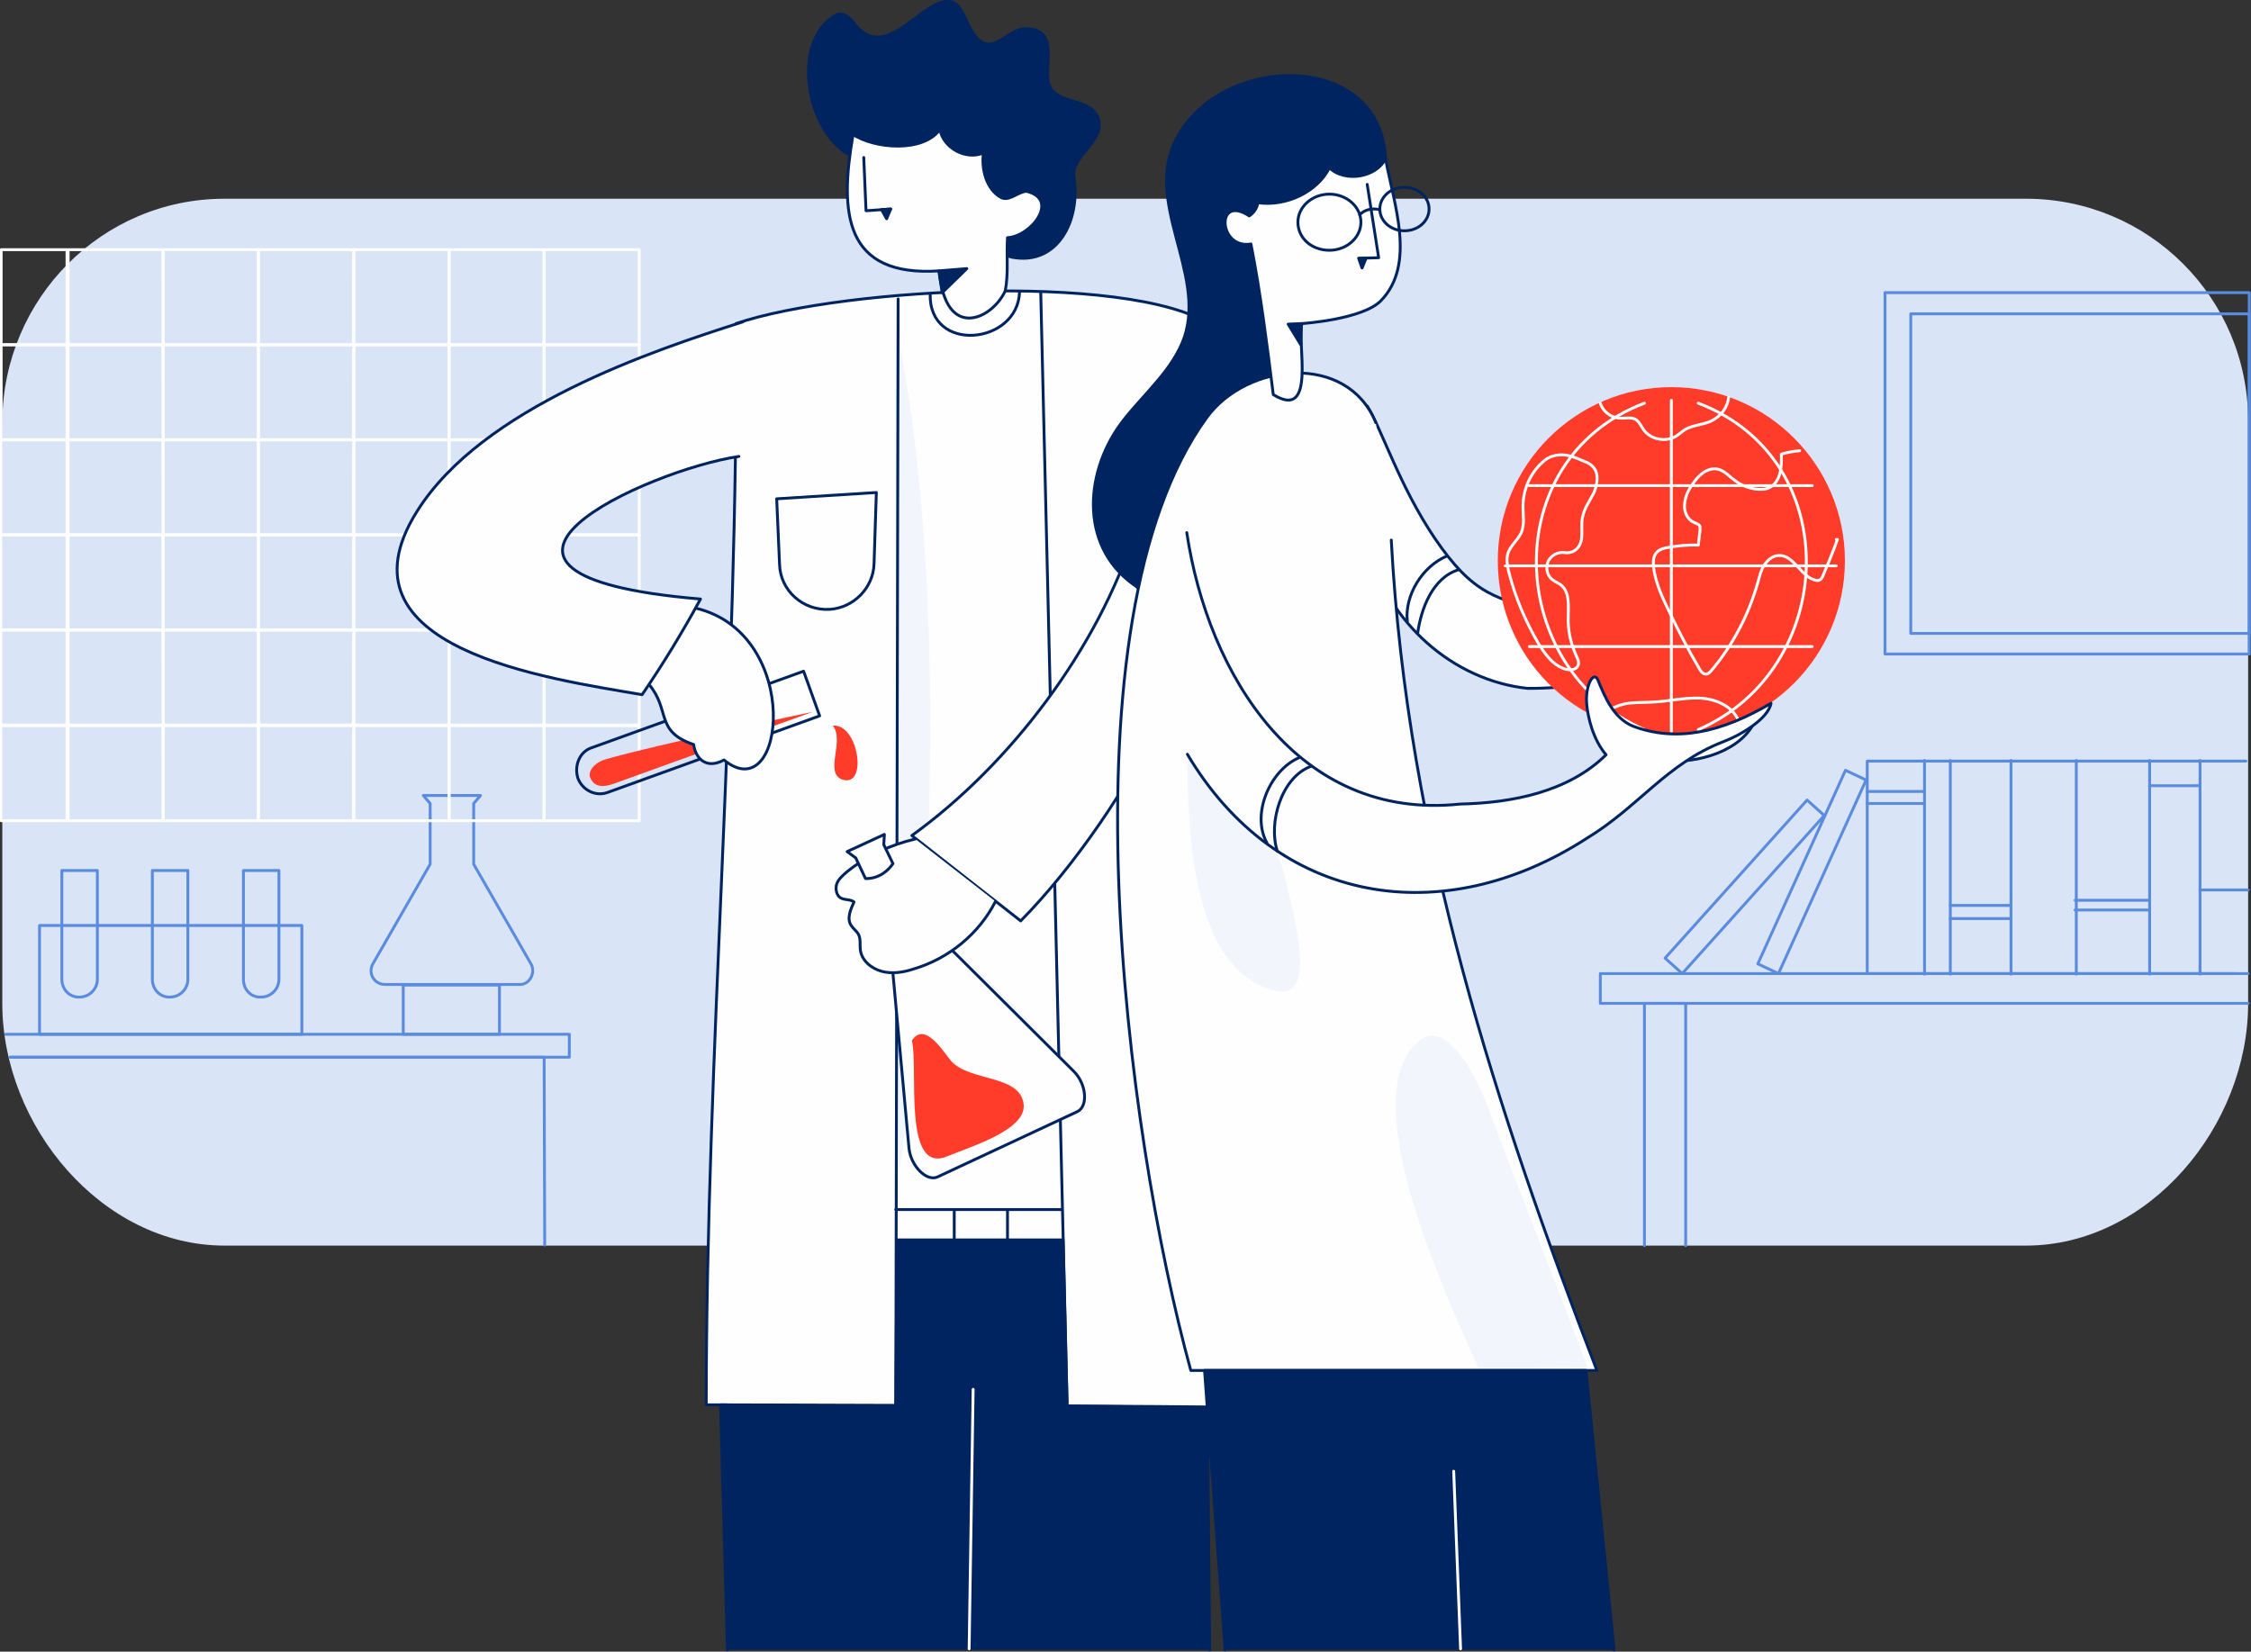 <?xml version="1.0" encoding="utf-8"?>
<!-- Generator: Adobe Illustrator 27.3.1, SVG Export Plug-In . SVG Version: 6.00 Build 0)  -->
<svg version="1.1" id="Layer_1" xmlns="http://www.w3.org/2000/svg" xmlns:xlink="http://www.w3.org/1999/xlink" x="0px" y="0px"
	 viewBox="0 0 393 288.4" style="enable-background:new 0 0 393 288.4;" xml:space="preserve">
<rect x="0" y="0" width="393" height="288.4" fill="#333333" stroke="none"/>
<style type="text/css">
	.st0{fill:#D9E4F7;}
	.st1{fill:none;stroke:#598BDE;stroke-width:0.5;stroke-linecap:round;stroke-linejoin:round;stroke-miterlimit:10;}
	.st2{fill:none;stroke:#FFFEFF;stroke-width:0.5;stroke-linecap:round;stroke-linejoin:round;stroke-miterlimit:10;}
	.st3{fill:#FFFEFF;stroke:#002460;stroke-width:0.5;stroke-linecap:round;stroke-linejoin:round;stroke-miterlimit:10;}
	.st4{fill:#F2F6FC;}
	.st5{fill:none;stroke:#002460;stroke-width:0.5;stroke-linecap:round;stroke-linejoin:round;stroke-miterlimit:10;}
	.st6{fill:#FFFEFF;}
	.st7{fill:#002460;}
	.st8{fill:#FF3B29;}
	.st9{fill:#002460;stroke:#002460;stroke-width:0.5;stroke-linecap:round;stroke-linejoin:round;stroke-miterlimit:10;}
</style>
<g>
	<g>
		<path class="st0" d="M39.2,34.7h314.5c21.4,0,38.8,17.3,38.8,38.8v101.7c0,21.4-17.3,42.3-38.8,42.3H39.2
			c-21.4,0-38.8-20.9-38.8-42.3V73.5C0.6,52.1,17.8,34.7,39.2,34.7z"/>
		<path class="st1" d="M92.7,168.3l-10-17.4v-10.6l1.2-1.4h-10l1.2,1.4v10.6l-10,17.4c-0.9,1.6,0.2,3.6,2.1,3.6h23.5
			C92.4,172,93.6,169.9,92.7,168.3z"/>
		<path class="st1" d="M87.2,172H70.4v8.6h16.8C87.2,180.6,87.2,172,87.2,172z"/>
		<path class="st1" d="M1,180.6h98.4v4H1.8"/>
		<path class="st1" d="M1.8,184.6H95l0.1,32.8"/>
		<path class="st1" d="M52.6,161.6H6.9v19h45.8V161.6z"/>
		<path class="st1" d="M10.8,171v-19h6.2v19c0,1.7-1.4,3.1-3.1,3.1C12.2,174.2,10.8,172.8,10.8,171z"/>
		<path class="st1" d="M26.6,171v-19h6.2v19c0,1.7-1.4,3.1-3.1,3.1C28,174.2,26.6,172.8,26.6,171z"/>
		<path class="st1" d="M42.5,171v-19h6.2v19c0,1.7-1.4,3.1-3.1,3.1C43.8,174.2,42.5,172.8,42.5,171z"/>
		<path class="st1" d="M392.5,175.2H279.4V170h113.1"/>
		<path class="st1" d="M287.1,217.5v-42.3h7.2v42.3"/>
		<path class="st1" d="M390.3,170H326v-37.1h66.1"/>
		<path class="st1" d="M336,132.8v37.3"/>
		<path class="st1" d="M340.5,132.8v37.3"/>
		<path class="st1" d="M351.1,132.8v37.3"/>
		<path class="st1" d="M362.5,132.8v37.3"/>
		<path class="st1" d="M375.3,132.8v37.3"/>
		<path class="st1" d="M384.1,132.8v37.3"/>
		<path class="st1" d="M326,138.2h10"/>
		<path class="st1" d="M326,140.3h10"/>
		<path class="st1" d="M340.5,158.1h10.6"/>
		<path class="st1" d="M340.5,160.4h10.6"/>
		<path class="st1" d="M362.3,157.2h13"/>
		<path class="st1" d="M362.3,158.9h13"/>
		<path class="st1" d="M375.3,137.2h8.8"/>
		<path class="st1" d="M384.1,155.4h8.4"/>
		<path class="st1" d="M325.8,136.2l-3.6-1.7l-15.3,33.8l3.6,1.7L325.8,136.2z"/>
		<path class="st1" d="M318.5,142.4l-3-2.7l-24.8,27.6l3,2.7L318.5,142.4z"/>
		<rect x="329.1" y="51.1" class="st1" width="63.6" height="63.1"/>
		<rect x="333.6" y="54.8" class="st1" width="59.1" height="55.8"/>
		<path class="st2" d="M111.6,126.7H95v16.6h16.6V126.7z"/>
		<path class="st2" d="M95,126.7H78.4v16.6H95V126.7z"/>
		<path class="st2" d="M78.4,126.7H61.8v16.6h16.6V126.7z"/>
		<path class="st2" d="M61.8,126.7H45.1v16.6h16.6C61.7,143.3,61.7,126.7,61.8,126.7z"/>
		<path class="st2" d="M45.1,126.7H28.5v16.6h16.6V126.7z"/>
		<path class="st2" d="M28.4,126.7H11.9v16.6h16.6C28.5,143.3,28.5,126.7,28.4,126.7z"/>
		<rect x="0.2" y="126.7" class="st2" width="11.5" height="16.6"/>
		<path class="st2" d="M111.6,110H95v16.6h16.6V110z"/>
		<path class="st2" d="M95,110H78.4v16.6H95V110z"/>
		<path class="st2" d="M78.4,110H61.8v16.6h16.6V110z"/>
		<path class="st2" d="M61.8,110H45.1v16.6h16.6C61.7,126.6,61.7,110,61.8,110z"/>
		<path class="st2" d="M45.1,110H28.5v16.6h16.6V110z"/>
		<path class="st2" d="M28.4,110H11.9v16.6h16.6C28.5,126.6,28.5,110,28.4,110z"/>
		<rect x="0.2" y="110" class="st2" width="11.5" height="16.6"/>
		<path class="st2" d="M111.6,93.4H95V110h16.6V93.4z"/>
		<path class="st2" d="M95,93.4H78.4V110H95V93.4z"/>
		<path class="st2" d="M78.4,93.4H61.8V110h16.6V93.4z"/>
		<path class="st2" d="M61.8,93.4H45.1V110h16.6C61.7,110,61.7,93.4,61.8,93.4z"/>
		<path class="st2" d="M45.1,93.4H28.5V110h16.6V93.4z"/>
		<path class="st2" d="M28.4,93.4H11.9V110h16.6C28.5,110,28.5,93.4,28.4,93.4z"/>
		<rect x="0.2" y="93.4" class="st2" width="11.5" height="16.6"/>
		<path class="st2" d="M111.6,76.8H95v16.6h16.6V76.8z"/>
		<path class="st2" d="M95,76.8H78.4v16.6H95V76.8z"/>
		<path class="st2" d="M78.4,76.8H61.8v16.6h16.6V76.8z"/>
		<path class="st2" d="M61.8,76.8H45.1v16.6h16.6C61.7,93.4,61.7,76.8,61.8,76.8z"/>
		<path class="st2" d="M45.1,76.8H28.5v16.6h16.6V76.8z"/>
		<path class="st2" d="M28.4,76.8H11.9v16.6h16.6C28.5,93.4,28.5,76.8,28.4,76.8z"/>
		<rect x="0.2" y="76.8" class="st2" width="11.5" height="16.6"/>
		<path class="st2" d="M111.6,60.2H95v16.6h16.6V60.2z"/>
		<path class="st2" d="M95,60.2H78.4v16.6H95V60.2z"/>
		<path class="st2" d="M78.4,60.2H61.8v16.6h16.6V60.2z"/>
		<path class="st2" d="M61.8,60.2H45.1v16.6h16.6C61.7,76.8,61.7,60.2,61.8,60.2z"/>
		<path class="st2" d="M45.1,60.2H28.5v16.6h16.6V60.2z"/>
		<path class="st2" d="M28.4,60.2H11.9v16.6h16.6C28.5,76.8,28.5,60.2,28.4,60.2z"/>
		<rect x="0.2" y="60.2" class="st2" width="11.5" height="16.6"/>
		<path class="st2" d="M111.6,43.6H95v16.6h16.6V43.6z"/>
		<path class="st2" d="M95,43.6H78.4v16.6H95V43.6z"/>
		<path class="st2" d="M78.4,43.6H61.8v16.6h16.6V43.6z"/>
		<path class="st2" d="M61.8,43.6H45.1v16.6h16.6C61.7,60.2,61.7,43.6,61.8,43.6z"/>
		<path class="st2" d="M45.1,43.6H28.5v16.6h16.6V43.6z"/>
		<path class="st2" d="M28.4,43.6H11.9v16.6h16.6C28.5,60.2,28.5,43.6,28.4,43.6z"/>
		<rect x="0.2" y="43.6" class="st2" width="11.5" height="16.6"/>
		<path class="st3" d="M216.9,245.8c3-54.8,6-112.5,2.8-167.3c-0.4-7.4-1.3-15.6-6.8-20.7c-12.1-10.5-65.6-7.7-84.4-1.3
			c0.4,63-5.2,128.2-5.2,188.8C123.4,245.3,215.9,245.5,216.9,245.8z"/>
		<path class="st4" d="M156.9,204.9V59.6c0,0,5.5,23,5.5,66.5C162.4,176.9,156.9,204.9,156.9,204.9z"/>
		<path class="st5" d="M181.7,51l4.6,194"/>
		<path class="st6" d="M198.2,92.8c-6.5,20.4-21.7,40.6-39,53.1l19,14.9c9.2-9.3,19.2-23.8,24.6-35.7"/>
		<path class="st5" d="M198.2,92.8c-6.5,20.4-21.7,40.6-39,53.1l19,14.9c9.2-9.3,19.2-23.8,24.6-35.7"/>
		<path class="st7" d="M241.9,27.9c-0.6-19.1-28.6-18.8-36.5-3.7c-5.8,11,5.1,23.3,1.4,34.6c-1.9,5.6-6.9,9.8-10.6,14.5
			c-6.7,8.5-8,21.7,1.6,28.7c1.2,0.7,1.8,1.8,1.5,3c-0.5,4.9,4.2,10.2,10,9c13.8-5.5,14.7-37.4,14.8-49.8c0-3.8-0.9-8,1-11.4
			c6.6-1.8,12.6-6.8,11.7-13.5"/>
		<path class="st5" d="M241.9,27.9c-0.6-19.1-28.6-18.8-36.5-3.7c-5.8,11,5.1,23.3,1.4,34.6c-1.9,5.6-6.9,9.8-10.6,14.5
			c-6.7,8.5-8,21.7,1.6,28.7c1.2,0.7,1.8,1.8,1.5,3c-0.5,4.9,4.2,10.2,10,9c13.8-5.5,14.7-37.4,14.8-49.8c0-3.8-0.9-8,1-11.4
			c6.6-1.8,12.6-6.8,11.7-13.5"/>
		<path class="st3" d="M238.7,70.9c2.7,4.4,5.6,13.9,11.8,23.1c6.6,9.7,10.7,10.8,20.5,12.9c5.9,9.3,11.7,13.3-4.3,13.3
			c-13.1-1.4-24.4-11.6-27.7-24.3C236.9,88,233.8,78.4,238.7,70.9z"/>
		<path class="st6" d="M291.8,132.9c5.7,0.2,13.5-2.3,15.1-8.4L291.8,132.9z"/>
		<path class="st5" d="M291.8,132.9c5.7,0.2,13.5-2.3,15.1-8.4"/>
		<path class="st6" d="M240.2,73.8c-5-12.3-22.5-10.5-29.5-0.9c-25.9,35.6-14.2,124.9-2.8,166.4h70.9c-17.4-45.2-33.1-92.7-35.9-145
			"/>
		<path class="st5" d="M240.2,73.8c-5-12.3-22.5-10.5-29.5-0.9c-25.9,35.6-14.2,124.9-2.8,166.4h70.9c-17.4-45.2-33.1-92.7-35.9-145
			"/>
		<path class="st8" d="M291.8,128.2c16.7,0,30.3-13.6,30.3-30.3s-13.6-30.3-30.3-30.3c-16.7,0-30.3,13.6-30.3,30.3
			S274.9,128.2,291.8,128.2z"/>
		<path class="st3" d="M218.4,42.6c1.7,8.6,2.9,18.3,3.9,26.3c7.6,4.7,4.1-9.1,5-12.4c0,0,10.6-0.7,13.8-4c6.2-6.4,2.2-17,0.8-24.8
			c-1.6,3.3-7.1,4.2-9.8,1.6c-2.1,4.2-7.5,6.8-12.5,6.1c-0.1,0.9-0.7,1.8-1.5,2.3C212.2,33.8,212.7,43.6,218.4,42.6z"/>
		<path class="st5" d="M232.1,43.7c3,0,5.5-2.2,5.5-4.9s-2.5-4.9-5.5-4.9s-5.5,2.2-5.5,4.9S228.9,43.7,232.1,43.7z"/>
		<path class="st5" d="M245.2,40.3c2.4,0,4.3-1.7,4.3-3.8s-1.9-3.8-4.3-3.8s-4.3,1.7-4.3,3.8S242.8,40.3,245.2,40.3z"/>
		<path class="st5" d="M237.4,37.5c0.8-0.9,2.2-1.2,3.4-0.9c0,0,0.1,0,0,0"/>
		<path class="st5" d="M238.7,32.2l2,12.8l-3.4,0.1"/>
		<path class="st9" d="M237.2,45.1l0.6,1.7l0.7-1.7H237.2z"/>
		<path class="st9" d="M224.9,56.6l2.3-0.1l-0.1,3.7L224.9,56.6z"/>
		<path class="st6" d="M252.6,97.1c-4.3,1.8-7.4,6.9-6.9,11.4L252.6,97.1z"/>
		<path class="st5" d="M252.6,97.1c-4.3,1.8-7.4,6.9-6.9,11.4"/>
		<path class="st6" d="M254.6,99.5c-4.5,1.4-6.5,6.8-7.1,11.1L254.6,99.5z"/>
		<path class="st5" d="M254.6,99.5c-4.5,1.4-6.5,6.8-7.1,11.1"/>
		<path class="st7" d="M213.9,288.1l-3.6-48.8h66.6l4.9,48.8"/>
		<path class="st5" d="M213.9,288.1l-3.6-48.8h66.6l4.9,48.8"/>
		<path class="st5" d="M156.8,52.2l-0.4,193.4"/>
		<path class="st6" d="M155.9,170l2.8,30.5c0.3,3.1,3.1,5.9,5,5l24.4-11.4c1.9-0.9,1.6-4.8-0.6-7l-21.1-21"/>
		<path class="st5" d="M155.9,170l2.8,30.5c0.3,3.1,3.1,5.9,5,5l24.4-11.4c1.9-0.9,1.6-4.8-0.6-7l-21.1-21"/>
		<path class="st6" d="M159.8,146.5c-4.3,1-8.4,2.9-11.9,5.7c-0.7,0.6-1.5,1.3-1.8,2.1s-0.1,2.1,0.7,2.5c0.7,0.4,1.7,0.2,2.3,0.7
			c-0.6,1.3-1.3,2.9-0.5,4.1c0.4,0.6,1,1,1.3,1.6c0.4,0.8,0.2,1.8,0.3,2.6c0.2,1.9,1.9,3.3,3.7,3.8s3.8,0.2,5.6-0.4
			c6.1-1.8,11.4-6.1,14.3-11.8"/>
		<path class="st5" d="M159.8,146.5c-4.3,1-8.4,2.9-11.9,5.7c-0.7,0.6-1.5,1.3-1.8,2.1s-0.1,2.1,0.7,2.5c0.7,0.4,1.7,0.2,2.3,0.7
			c-0.6,1.3-1.3,2.9-0.5,4.1c0.4,0.6,1,1,1.3,1.6c0.4,0.8,0.2,1.8,0.3,2.6c0.2,1.9,1.9,3.3,3.7,3.8s3.8,0.2,5.6-0.4
			c6.1-1.8,11.4-6.1,14.3-11.8"/>
		<path class="st5" d="M103.2,130.6l37.1-13.4l2.8,7.8l-37.1,13.4c-2,0.7-4.3-0.4-5.1-2.5C100.2,133.7,101.2,131.3,103.2,130.6z"/>
		<path class="st8" d="M105.7,132.6c8.9-2.6,36.2-8.3,36.2-8.3l-34.6,12.5c-1.9,0.7-3.5,0.7-4.2-0.9
			C102.5,134.8,103.7,133.2,105.7,132.6z"/>
		<path class="st3" d="M155.9,150.8l-1.6-3.3l0.1-1.8l-6.5,3l1.5,1.1l1.7,3.6C151.1,153.4,153.9,153.7,155.9,150.8z"/>
		<path class="st8" d="M145.4,126.7c2.1,2.7-1.5,8.2,1.6,9.4C151.6,137.7,149.9,126.3,145.4,126.7z"/>
		<path class="st6" d="M121.5,106.2c18.8,4.5,15.6,35.3,4.9,26.5c-2.9,1.6-4.9,0-5.3-2.7c-6.8-2.3-4-6-7.8-10.5"/>
		<path class="st5" d="M121.5,106.2c18.8,4.5,15.6,35.3,4.9,26.5c-2.9,1.6-4.9,0-5.3-2.7c-6.8-2.3-4-6-7.8-10.5"/>
		<path class="st6" d="M129.7,56.2c-15.7,5-45.5,14.9-56.9,33.1c-15.1,24,23,29.2,39.3,32c3.7-5.4,7.1-11,10.2-16.7
			c-50.1-4.2-9-22.6,6.7-24.9"/>
		<path class="st5" d="M129.7,56.2c-15.7,5-45.5,14.9-56.9,33.1c-15.1,24,23,29.2,39.3,32c3.7-5.4,7.1-11,10.2-16.7
			c-50.1-4.2-9-22.6,6.7-24.9"/>
		<path class="st3" d="M135.6,87.1l17.4-1.1l-0.4,12.4c-0.1,4.2-3.5,7.7-7.7,8c-4.7,0.3-8.7-3.3-8.8-7.9L135.6,87.1z"/>
		<path class="st8" d="M159.2,181.7c1.2,4.7-1.7,23.5,6.2,20.2c4.4-1.8,14-4.7,13.3-9.2c-0.7-5.1-9.5-3.8-12.7-7.5
			C164.4,183.2,161.4,178.4,159.2,181.7z"/>
		<path class="st9" d="M149.2,27.5C140.6,23.8,137.9,7,146,2.6c1-0.5,2.3,0.3,2.9,1.2c4.4,6.1,9.2,0.2,13.4-2.4
			c6.4-4,5.4,3.2,8.9,5.8c2.5,1.9,5.1-2.2,7.8-2.2c6.7,0.1,2.5,7.3,4.5,10.5c1.8,2.8,7.9,1.7,8.4,5.9c0.5,3.5-4.9,6-4.4,9.5
			c1.2,7.5-2.8,15.6-10.9,14C165.1,41.5,164.2,29.6,149.2,27.5z"/>
		<path class="st7" d="M127,288.1l-1.2-42.8l30.6,0.3l0.2-29.1h29l0.7,29l24.5,0.3l0.4,42.3"/>
		<path class="st5" d="M127,288.1l-1.2-42.8l30.6,0.3l0.2-29.1h29l0.7,29l24.5,0.3l0.4,42.3"/>
		<path class="st5" d="M156.4,211.2h29"/>
		<path class="st5" d="M166.6,211.3v5.1"/>
		<path class="st5" d="M175.9,211.3v5.1"/>
		<path class="st2" d="M169.9,242.6l-0.7,45.3"/>
		<path class="st2" d="M253.8,256.9l1.2,31"/>
		<path class="st3" d="M148.9,23.7c-2.3,13.4-1.6,24.7,15.1,23.6c1,12.3,9.2,8.5,11.5,3.5c0.6-3,0.2-6.2,0.4-9.3
			c4.1-0.2,9.2-6.7,3.3-8.1c-1.5,0.1-3,1.8-4.4,1.1c-2.6-1.4-3.5-5-3.1-7.8c-3,1.3-7-0.8-7.6-4.1c-2.9,4.1-11.5,3.4-15.3,0.8
			C148.9,23.5,148.9,23.6,148.9,23.7z"/>
		<path class="st5" d="M162.4,51.3c-0.3,10.5,15.3,8.9,15.6-0.3"/>
		<path class="st9" d="M163.9,47.3l4.9-0.4l-4.3,4.2L163.9,47.3z"/>
		<path class="st5" d="M150.8,27.5l0.4,9.3l4.3-0.3"/>
		<path class="st9" d="M153.9,36.6l1.6-0.1l-0.7,1.7L153.9,36.6z"/>
		<path class="st2" d="M291.8,69.9v57.8"/>
		<path class="st2" d="M262.8,98.8h57.8"/>
		<path class="st2" d="M267,84.8h49.4"/>
		<path class="st2" d="M279.4,70.4c0.4,1.4,1.8,2.5,3.3,2.6c1,0.1,2-0.2,2.8,0.2c0.7,0.4,1,1.2,1.5,1.9c1.2,1.6,3.6,2.1,5.4,1.2
			c0.7-0.4,1.2-0.9,1.8-1.3c1.4-0.8,3.1-0.8,4.6-1.5c1.6-0.8,2.8-2.3,3-4.1"/>
		<path class="st2" d="M278.8,125.2c1.6-1,3.1-1.9,4.9-2.3c1.5-0.3,3.1-0.2,4.7-0.3c2.8-0.1,5.5-0.8,8.3-0.7
			c2.8,0.1,5.8,1.4,6.8,3.9"/>
		<path class="st2" d="M320.6,94.2c0.1,0,0.1,0,0.2,0c-0.8,2.2-1.7,4.4-2.6,6.5c-0.1,0.2-0.2,0.4-0.4,0.5c-0.2,0.2-0.6,0.2-0.9,0.1
			c-2.5-0.6-3.7-4.4-6.3-4.3c-1.1,0-2,0.8-2.6,1.7c-0.6,0.9-0.8,2-1.1,3c-1.6,5.7-4.4,11-8.2,15.5c-0.2,0.2-0.4,0.4-0.7,0.5
			c-0.6,0.1-1-0.4-1.3-0.9c-2.1-3.6-4-7.3-5.8-11.1c-1-2.1-1.9-4.3-2.2-6.6c-0.1-1-0.1-2,0.6-2.7c0.5-0.5,1.2-0.7,1.9-0.8
			c1.7-0.3,3.5-0.5,5.3-0.4c0.1-0.9,0.2-1.7,0.3-2.6c0-0.2,0-0.5,0-0.7c-0.2-0.4-0.7-0.5-1.1-0.7c-1.1-0.5-1.7-1.8-1.6-3.1
			s0.6-2.4,1.3-3.4c1-1.6,2.6-3.1,4.4-2.8c1.2,0.2,2.1,1.3,3.1,2c1,0.8,2.3,1.3,3.6,1.5c0.9,0.1,1.8,0.1,2.5-0.3
			c1.9-1,2.1-3.6,2-5.8c1-0.3,2.1-0.5,3.2-0.6"/>
		<path class="st2" d="M273.2,96.5c-1.2-0.2-2.4,0.5-2.9,1.5c-0.5,1.1-0.2,2.5,0.7,3.2c0.5,0.4,1.1,0.6,1.6,1
			c1.5,1.3,1.2,3.6,1.2,5.5c-0.1,2.3,0.4,4.6,1.4,6.8c0.3,0.6,0.6,1.4,0.2,1.9c-0.4,0.6-1.2,0.6-1.9,0.5c-2.3-0.6-3.8-2.7-5-4.7
			c-2.2-3.8-3.9-7.8-5-12c-0.3-1.2-0.6-2.5-0.2-3.7c0.5-1.3,1.7-2.2,2.3-3.5c0.6-1.4,0.3-3,0.3-4.6c0-2.7,1.1-5.4,3-7.3
			c0.7-0.7,1.4-1.3,2.4-1.5c1.6-0.5,3.4,0.1,4.9,0.8c0.7,0.3,1.4,0.5,1.9,1.1c1.1,1.1,0.8,3,0.2,4.5c-0.7,1.4-1.7,2.7-2,4.3
			c-0.3,1.3,0,2.6-0.2,3.9C275.9,95.5,274.9,96.7,273.2,96.5z"/>
		<path class="st2" d="M267,112.9h49.4"/>
		<path class="st4" d="M207.6,132c2.9,5.3,6.9,10,11.7,13.7c2.5,1.6,4.3,3.9,4.9,6.9c1.2,5.7,6.4,22.2-1.5,20.4
			c-14.3-3.3-15.4-26.6-15.4-41C207.4,132,207.4,132.1,207.6,132z"/>
		<path class="st2" d="M287.1,70.4c-26,9.9-24.3,46.5,0,57"/>
		<path class="st2" d="M296.5,70.4c26,9.9,24.3,46.5,0,57"/>
		<path class="st6" d="M207.2,93c3.7,24.8,19.4,50.4,47.7,47.4c9.1-0.2,18.9-2.1,25.5-8.6c-2.2-2.6-3.2-6.4-3.4-9.1
			c-0.2-3.2,1.3-5.7,2-3.9c1.2,2.9,2.7,6.6,6.1,8c7.5,2.8,15.3,1.2,24.1-4c-0.5,2.8-5.6,5.7-8.3,6.7c-9.9,3.8-14.8,11.4-23.9,16.9
			c-25.1,16.2-54,11.7-69.7-14.7"/>
		<path class="st5" d="M207.2,93c3.7,24.8,19.4,50.4,47.7,47.4c9.1-0.2,18.9-2.1,25.5-8.6c-2.2-2.6-3.2-6.4-3.4-9.1
			c-0.2-3.2,1.3-5.7,2-3.9c1.2,2.9,2.7,6.6,6.1,8c7.5,2.8,15.3,1.2,24.1-4c-0.5,2.8-5.6,5.7-8.3,6.7c-9.9,3.8-14.8,11.4-23.9,16.9
			c-25.1,16.2-54,11.7-69.7-14.7"/>
		<path class="st6" d="M226.8,132.3c-5.1,2.2-8.4,9.9-5.6,14.9L226.8,132.3z"/>
		<path class="st5" d="M226.8,132.3c-5.1,2.2-8.4,9.9-5.6,14.9"/>
		<path class="st6" d="M228.9,133.8c-5.2,1.9-7.5,9.9-5.9,14.8L228.9,133.8z"/>
		<path class="st5" d="M228.9,133.8c-5.2,1.9-7.5,9.9-5.9,14.8"/>
		<path class="st4" d="M258.1,238.9c-6-13.5-21.5-46.8-10.7-56.9c4.9-4.6,10.1,5.5,12.1,10.6c5.8,15.5,11.9,30.7,17.7,46.2"/>
	</g>
</g>
</svg>
